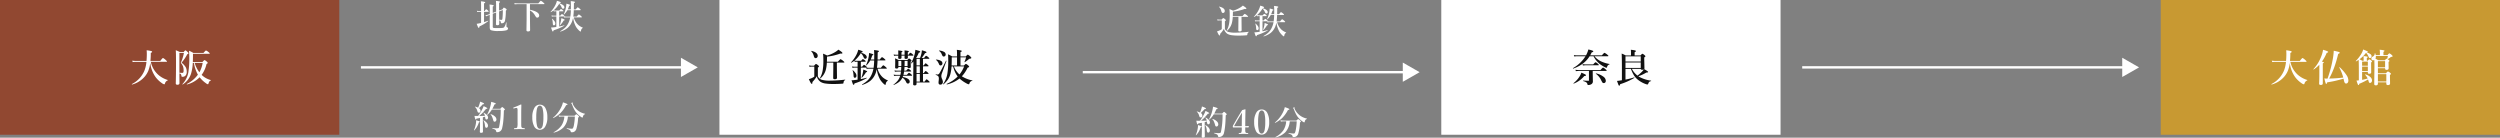 <svg xmlns="http://www.w3.org/2000/svg" width="1039" height="57.203" viewBox="0 0 1039 57.203">
  <rect x="0" y="0" width="1039" height="57.203" fill="#808080" stroke="none"/>
  <g id="グループ_7206" data-name="グループ 7206" transform="translate(-440 -2293)">
    <path id="パス_13524" data-name="パス 13524" d="M0,0H141V56H0Z" transform="translate(440 2293)" fill="#914831"/>
    <path id="パス_13525" data-name="パス 13525" d="M-8.558-7.891a12.973,12.973,0,0,1-.828,3.352A9.536,9.536,0,0,1-10.816-2.2a10.552,10.552,0,0,1-5.266,3.328q-.039.008-.086-.043a.155.155,0,0,1-.047-.105.053.053,0,0,1,.023-.047A11.041,11.041,0,0,0-11.042-4.5a13.137,13.137,0,0,0,.9-3.8H-14.4a13.756,13.756,0,0,0-1.453.094l-.18-.586a12.131,12.131,0,0,0,1.664.125h4.258q.125-1.414.125-2.961,0-.617-.062-1.484a15.106,15.106,0,0,1,1.914.328q.352.109.352.328T-8.339-12A32.407,32.407,0,0,1-8.48-8.672H-4.4q.945-1.234,1.148-1.234A4.651,4.651,0,0,1-2.1-9.039q.492.43.492.57,0,.164-.2.164H-8.323A10.082,10.082,0,0,0-5.339-3.023,10.537,10.537,0,0,0-1.323-.766a.078.078,0,0,1,.055.086.108.108,0,0,1-.07.117A1.855,1.855,0,0,0-2.456.719q-.094.32-.242.32A2.143,2.143,0,0,1-3.691.563,11.275,11.275,0,0,1-6.284-1.891,12.55,12.55,0,0,1-8.558-7.891ZM3.558-3.531v1.273L3.589.563q0,.656-.883.656-.656,0-.656-.578.1-3.328.1-8.867,0-3.7-.094-4.906.687.273,1.664.734H5.347q.563-.672.742-.672.164,0,.875.672.367.344.367.508,0,.266-.492.422A17.845,17.845,0,0,1,4.456-7.953a6.87,6.87,0,0,1,1.758,1.93A4.014,4.014,0,0,1,6.6-4.172a2.186,2.186,0,0,1-.562,1.648,1.7,1.7,0,0,1-1.258.445q-.219,0-.281-.086A.892.892,0,0,1,4.4-2.492,1.5,1.5,0,0,0,4.159-3.2,1.224,1.224,0,0,0,3.558-3.531Zm0-.227q1.148.047,1.227.047A.457.457,0,0,0,5.12-3.82a1.56,1.56,0,0,0,.18-.93,4.713,4.713,0,0,0-.281-1.742,5.688,5.688,0,0,0-.883-1.4,17.036,17.036,0,0,0,1.3-4.141H3.558Zm8.414,1.867A11.382,11.382,0,0,1,6.745,1.1q-.117.023-.117-.156A.061.061,0,0,1,6.652.891a12.789,12.789,0,0,0,4.586-3.852A15.188,15.188,0,0,1,9.589-7.844H9.12a19.145,19.145,0,0,1-.656,4.258A8.129,8.129,0,0,1,7.042-.82a8.387,8.387,0,0,1-2.07,1.914.087.087,0,0,1-.039.008Q4.8,1.1,4.8.977A.069.069,0,0,1,4.808.945,9.449,9.449,0,0,0,7.269-3.891a36.444,36.444,0,0,0,.4-6.3q0-1.1-.109-2.734a13.209,13.209,0,0,1,1.8.93h4.2q.875-1.023,1.055-1.023a3.687,3.687,0,0,1,1.086.7q.461.367.461.531t-.234.156H9.2v.414q0,1.813-.062,3.008H13.12q.727-.828.9-.828a3.18,3.18,0,0,1,.945.672q.367.3.367.508,0,.188-.5.461A12.128,12.128,0,0,1,12.8-2.883,8.331,8.331,0,0,0,16.6-.734q.047.008.047.07a.128.128,0,0,1-.078.133A1.376,1.376,0,0,0,16-.117a4.328,4.328,0,0,0-.359.852q-.094.289-.242.289a2.235,2.235,0,0,1-.875-.484A11.606,11.606,0,0,1,11.972-1.891ZM9.909-7.844A11.731,11.731,0,0,0,11.87-3.953a11.84,11.84,0,0,0,1.352-3.891Z" transform="translate(511 2327)" fill="#fff"/>
    <path id="パス_13526" data-name="パス 13526" d="M0,0H141V56H0Z" transform="translate(739 2293)" fill="#fff"/>
    <path id="パス_13527" data-name="パス 13527" d="M-26.361-7.984a13.987,13.987,0,0,1-.453,3.078,7.2,7.2,0,0,1-2.2,3.469.053.053,0,0,1-.039.016q-.187,0-.187-.117a.032.032,0,0,1,.008-.023,9.893,9.893,0,0,0,1.164-3.375A22.265,22.265,0,0,0-27.814-8.8a24.385,24.385,0,0,0-.133-2.9q.828.32,1.727.766a12.981,12.981,0,0,0,3.711-1.68,7.077,7.077,0,0,0,.945-.75,14.987,14.987,0,0,1,1.375.969q.3.273.3.453,0,.227-.453.227a3.176,3.176,0,0,1-.414-.031,23.1,23.1,0,0,1-5.531,1.281v.336q-.023.953-.047,1.773h4.57q.906-1.055,1.1-1.055a4.269,4.269,0,0,1,1.1.734q.484.391.484.531,0,.156-.2.156h-2.914v2.094l.047,4.211q0,.609-.914.609-.664,0-.664-.484l.047-4.109v-2.32Zm7.578,7.266a1.1,1.1,0,0,0-.625.9,1.12,1.12,0,0,1-.109.477.41.41,0,0,1-.273.1A38.3,38.3,0,0,1-23.728.9,20.83,20.83,0,0,1-27.1.688,5.311,5.311,0,0,1-28.947.047,4.093,4.093,0,0,1-30.541-2.3,12.889,12.889,0,0,1-32.384.109a1.836,1.836,0,0,1,.023.266q0,.469-.289.469-.336,0-1.187-1.945a10.708,10.708,0,0,0,1.117-.406,6.843,6.843,0,0,0,1.141-.641V-6.32h-1.109a3.407,3.407,0,0,0-.875.125l-.18-.641a3.963,3.963,0,0,0,1.055.148h1.008q.648-.734.82-.734a2.667,2.667,0,0,1,.875.563q.367.32.367.477,0,.125-.477.492v3.68a2.941,2.941,0,0,0,1.453,1.32,11.838,11.838,0,0,0,3.742.4A55.532,55.532,0,0,0-18.8-.9q.062-.016.063.078A.1.1,0,0,1-18.783-.719ZM-30.158-10.8a.971.971,0,0,1-.266.719.82.82,0,0,1-.617.242.557.557,0,0,1-.469-.227,2.681,2.681,0,0,1-.312-.766A4.2,4.2,0,0,0-32.845-12.7a.084.084,0,0,1-.016-.047q0-.1.125-.1h.023Q-30.158-12.219-30.158-10.8ZM-8.144-9.25h1.461q.016-.547.016-1.742,0-1.1-.086-2.2a14,14,0,0,1,1.742.25q.281.086.281.266,0,.234-.5.414-.023,1.7-.047,3.008h.9q.75-.992.961-.992a3.647,3.647,0,0,1,.992.7q.414.344.414.492,0,.164-.211.164h-3.07A28.892,28.892,0,0,1-5.534-5.82H-3.9q.789-1.031,1.008-1.031.2,0,1.008.719.43.367.43.523t-.2.156H-5.277a7.479,7.479,0,0,0,2.109,3.57A7.5,7.5,0,0,0-1.042-.594a.076.076,0,0,1,.055.07.113.113,0,0,1-.055.094A1.677,1.677,0,0,0-1.87.836q-.047.43-.211.43-.281,0-1.062-.828A8.778,8.778,0,0,1-4.206-.906,12.5,12.5,0,0,1-5.628-5.242q-.2.844-.242.969A7.531,7.531,0,0,1-8.3-.4a9.844,9.844,0,0,1-3.328,1.68q-.133.031-.133-.133a.053.053,0,0,1,.023-.047A12.479,12.479,0,0,0-9.347-.648a7.788,7.788,0,0,0,1.32-1.8A10.019,10.019,0,0,0-7-5.453H-8.988a4.786,4.786,0,0,0-.836.094l-.156-.547h-2.258v4.773A23.1,23.1,0,0,0-9.863-1.7q.086-.016.086.109a.116.116,0,0,1-.031.086A25.037,25.037,0,0,1-14.878.672q-.094.563-.352.563-.18,0-.312-.3-.125-.281-.555-1.57.656-.016,1.75-.156.508-.062.766-.109v-5h-1.266a4.8,4.8,0,0,0-.859.1l-.18-.594a4.346,4.346,0,0,0,.992.125h1.313V-8.352h-.4a4.338,4.338,0,0,0-.789.094l-.141-.508a8.105,8.105,0,0,1-1.281.82.06.06,0,0,1-.023.008.1.1,0,0,1-.117-.117.045.045,0,0,1,.016-.031,13.137,13.137,0,0,0,2.336-3.359,9.346,9.346,0,0,0,.672-1.883q1.836.492,1.836.813,0,.273-.609.32l-.047.094q2.352.711,2.352,1.859a.694.694,0,0,1-.2.5.564.564,0,0,1-.414.172.545.545,0,0,1-.422-.18,2.154,2.154,0,0,1-.312-.555,4.218,4.218,0,0,0-1.117-1.6A12.417,12.417,0,0,1-14.847-8.82a3.688,3.688,0,0,0,.766.1h1.953q.547-.711.758-.711a2.555,2.555,0,0,1,.813.5q.336.289.336.414,0,.164-.211.164h-1.8v2.078h.547q.594-.766.8-.766a2.424,2.424,0,0,1,.8.539q.336.289.336.438a.126.126,0,0,1-.094.141,4.077,4.077,0,0,0,.836.1h2.078A23.957,23.957,0,0,0-6.7-8.883H-8.316A8.9,8.9,0,0,1-9.9-6.852a.1.1,0,0,1-.055.016q-.125,0-.125-.078V-6.93A12.252,12.252,0,0,0-9.019-10.2a11.629,11.629,0,0,0,.2-1.773,12.161,12.161,0,0,1,1.508.445q.273.125.273.273,0,.164-.484.3A10.75,10.75,0,0,1-8.144-9.25Zm-5.914,6.742a.888.888,0,0,1-.211.617.57.57,0,0,1-.453.211q-.484,0-.531-.734a12.3,12.3,0,0,0-.141-1.414,5.506,5.506,0,0,0-.273-.875.06.06,0,0,1-.008-.023q0-.086.1-.086a.084.084,0,0,1,.047.016,6.041,6.041,0,0,1,1.18,1.3A1.914,1.914,0,0,1-14.058-2.508Zm4.445-1.75q0,.227-.484.289a10.74,10.74,0,0,1-1.687,2.234.1.1,0,0,1-.07.023q-.109,0-.109-.086a.06.06,0,0,1,.008-.023A13.981,13.981,0,0,0-11.394-3.8q.133-.727.18-1.281Q-9.613-4.523-9.613-4.258ZM10.714-9.922h1.68a14.92,14.92,0,0,0,.547-1.8,11.284,11.284,0,0,0,.2-1.383,16.067,16.067,0,0,1,1.625.531q.273.141.273.32a.231.231,0,0,1-.141.219,2.176,2.176,0,0,1-.469.133,12.651,12.651,0,0,1-1.391,1.984h1.008q.664-.9.852-.9a2.946,2.946,0,0,1,.945.625q.383.32.383.484t-.242.156H13.6v2.742h.352q.523-.867.75-.867.164,0,.852.609.352.328.352.461,0,.164-.211.164H13.6v2.813h.352q.547-.844.766-.844.164,0,.836.586.352.328.352.469,0,.156-.211.156H13.6V-.094h.7q.594-.93.813-.93.164,0,.883.656.367.344.367.477,0,.164-.2.164h-5.25V.883q0,.609-.781.609-.625,0-.625-.477l.078-6.852V-8.453q-.461.484-.82.8a.064.064,0,0,1-.047.016q-.125,0-.125-.094A.069.069,0,0,1,8.6-7.758a12.689,12.689,0,0,0,1.383-3.2,10.612,10.612,0,0,0,.438-2.336,13.022,13.022,0,0,1,1.656.484q.367.164.367.344a.247.247,0,0,1-.141.227,1.794,1.794,0,0,1-.445.125A10.192,10.192,0,0,1,10.714-9.922Zm.2,3.109h1.375V-9.555H10.909Zm0,.367v2.813h1.375V-6.445Zm0,3.18V-.094h1.375V-3.266Zm-5-2.945a15.9,15.9,0,0,1-.125,1.586h.828q.633-.781.836-.781a2.754,2.754,0,0,1,.867.539q.367.32.367.453,0,.156-.211.156H5.737A12.854,12.854,0,0,1,5.48-2.883H6.9q.7-.867.9-.867a2.931,2.931,0,0,1,.883.609q.367.32.367.461,0,.164-.211.164H5.37L5.175-2q2.9.578,2.9,1.9a.834.834,0,0,1-.227.617.67.67,0,0,1-.492.2.634.634,0,0,1-.492-.18,2.657,2.657,0,0,1-.375-.656,4.087,4.087,0,0,0-1.437-1.6A5.16,5.16,0,0,1,3.558.125,9.408,9.408,0,0,1,1.472,1.3a.069.069,0,0,1-.031.008q-.117,0-.117-.109a.053.053,0,0,1,.016-.039,9.069,9.069,0,0,0,1.875-1.8A5.929,5.929,0,0,0,4.12-2.516H2.683a8.289,8.289,0,0,0-1.1.094L1.4-3.008a6.228,6.228,0,0,0,1.187.125H4.214a11.421,11.421,0,0,0,.227-1.375H3.05a8.356,8.356,0,0,0-1.117.094l-.18-.586a6.228,6.228,0,0,0,1.187.125H4.472a13.43,13.43,0,0,0,.094-1.586H3.37v.164q0,.539-.812.539-.547,0-.547-.477l.047-1.891q0-1.047-.062-1.883.7.313,1.437.688h3.68q.516-.594.688-.594a1.791,1.791,0,0,1,.719.445q.289.242.289.406t-.336.383v.367L8.519-6.2q0,.531-.8.531-.547,0-.547-.445v-.1Zm.016-.367h1.25V-8.7H5.964Q5.964-7.281,5.925-6.578Zm-1.359,0q.023-.555.023-1.062T4.566-8.7H3.37v2.125Zm2.727-4.3.016.828q0,.531-.8.531-.594,0-.594-.445,0-.07.016-.344.008-.328.016-.57h-1.3q.016.414.016.828,0,.531-.8.531-.578,0-.578-.445,0-.07.016-.344.008-.344.016-.57H2.667a8.289,8.289,0,0,0-1.1.094l-.172-.586a6.194,6.194,0,0,0,1.18.125h.75v-.492q0-.836-.031-1.312a13.693,13.693,0,0,1,1.5.219q.258.07.258.227,0,.2-.4.352v1.008h1.3v-.477q0-.836-.031-1.328a12.408,12.408,0,0,1,1.516.211q.258.078.258.234,0,.2-.414.352v1.008H7.55q.6-.828.813-.828a2.586,2.586,0,0,1,.883.594q.367.289.367.445t-.2.156Zm21.881,4.1h1.438q.672-.672.836-.672a2.929,2.929,0,0,1,.945.656q.383.344.383.492,0,.242-.656.453A13.63,13.63,0,0,1,29.752-2.3a11.86,11.86,0,0,0,4.336,1.7.084.084,0,0,1,.063.094.079.079,0,0,1-.062.086,1.491,1.491,0,0,0-1.2,1.148q-.1.3-.273.3a2.849,2.849,0,0,1-.992-.4,13.743,13.743,0,0,1-2.594-1.773,3.166,3.166,0,0,0-.258-.227,13.22,13.22,0,0,1-5.219,2.469q-.047.008-.086-.062a.224.224,0,0,1-.039-.117.063.063,0,0,1,.031-.062A14.732,14.732,0,0,0,28.009-2.2a11.2,11.2,0,0,1-1.891-4.211h-.656a17.512,17.512,0,0,1-.477,3.188A7.615,7.615,0,0,1,23.83-.773a11.27,11.27,0,0,1-1.711,1.82.087.087,0,0,1-.039.008q-.133,0-.133-.109a.069.069,0,0,1,.008-.031,10.528,10.528,0,0,0,1.781-4.336,32.708,32.708,0,0,0,.352-5.492q0-1.43-.078-2.531a17.578,17.578,0,0,1,1.742.914h1.984v-1.391q0-.586-.078-1.359,2.078.2,2.078.492,0,.2-.562.438v1.82h2.18q.7-.766.859-.766a3.4,3.4,0,0,1,1.047.766q.43.414.43.563,0,.3-.641.367a.8.8,0,0,0-.414.188A11.381,11.381,0,0,1,30.986-8.18a.1.1,0,0,1-.055.016q-.109,0-.109-.086a.032.032,0,0,1,.008-.023,13.567,13.567,0,0,0,.68-1.891H29.173Zm-1.437,0v-3.383h-2.2V-9.6q0,1.711-.062,2.82Zm1.023,3.727A13.117,13.117,0,0,0,30.7-6.414H26.439A8.523,8.523,0,0,0,28.759-3.055ZM21.681-7.68a.889.889,0,0,1-.258.656.685.685,0,0,1-.508.227.641.641,0,0,1-.609-.414A7.165,7.165,0,0,0,19.7-8.4a5.045,5.045,0,0,0-.7-.711.05.05,0,0,1-.031-.047q0-.078.094-.078a4.221,4.221,0,0,1,2.031.563A1.157,1.157,0,0,1,21.681-7.68Zm1.344-3.68a.828.828,0,0,1-.258.633.764.764,0,0,1-.539.211.552.552,0,0,1-.453-.172,3.514,3.514,0,0,1-.383-.742,3.347,3.347,0,0,0-.469-.812,4.715,4.715,0,0,0-.664-.625.05.05,0,0,1-.031-.047q0-.078.094-.078a4.458,4.458,0,0,1,2.086.594A1.221,1.221,0,0,1,23.025-11.359Zm.32,2.7-1.93,5.25a3.323,3.323,0,0,0-.2,1.055,3.07,3.07,0,0,0,.3,1.156A3.315,3.315,0,0,1,21.861.016a1.2,1.2,0,0,1-.328.875.945.945,0,0,1-.7.281q-.781,0-.781-.836a7.107,7.107,0,0,1,.063-.8,6.714,6.714,0,0,0,.063-.781,1.694,1.694,0,0,0-.25-1.094,2.61,2.61,0,0,0-1-.523q-.047-.023-.047-.109,0-.148.078-.133a5.75,5.75,0,0,0,.656.078.84.84,0,0,0,.7-.367q.461-.6,2.828-5.352a.061.061,0,0,1,.055-.023q.141,0,.141.094Z" transform="translate(810 2327)" fill="#111"/>
    <path id="パス_13528" data-name="パス 13528" d="M0,0H141V56H0Z" transform="translate(1039 2293)" fill="#fff"/>
    <path id="パス_13529" data-name="パス 13529" d="M-7.339-10.625A8.01,8.01,0,0,0-4.6-8.484a13.765,13.765,0,0,0,3.477,1.07.078.078,0,0,1,.055.086q0,.094-.07.109a1.359,1.359,0,0,0-.945.977,1.3,1.3,0,0,1-.117.332.178.178,0,0,1-.156.066,2.91,2.91,0,0,1-.781-.3,14.985,14.985,0,0,1-1.75-1.07A9.882,9.882,0,0,1-7.73-10.625H-9.363a11.242,11.242,0,0,1-3.008,3.2A15.437,15.437,0,0,1-16.159-5.5a.032.032,0,0,1-.023.008q-.109,0-.109-.148a.053.053,0,0,1,.023-.047,14.454,14.454,0,0,0,5.2-4.937h-3.359a11.652,11.652,0,0,0-1.312.094l-.172-.586a8.946,8.946,0,0,0,1.438.125h3.617a10.38,10.38,0,0,0,.977-2.445q2.055.453,2.055.75t-.664.445q-.227.516-.641,1.25h4.867q.891-1.055,1.086-1.055a4.327,4.327,0,0,1,1.133.734q.492.391.492.531,0,.156-.2.156Zm-.727,6.109v.9L-8-.211a1.279,1.279,0,0,1-.672,1.219,2.2,2.2,0,0,1-1.234.32.347.347,0,0,1-.3-.133,1.677,1.677,0,0,1-.141-.461Q-10.488.125-12-.3q-.063-.016-.062-.117T-12-.531q1.4.1,2.156.1.211,0,.211-.227V-4.516h-4.047a12.888,12.888,0,0,0-1.391.094l-.18-.586a10.555,10.555,0,0,0,1.555.125h8.859q.875-1.039,1.078-1.039A3.646,3.646,0,0,1-2.722-5.2q.445.383.445.531t-.211.156Zm2.523-2.508q0,.156-.2.156h-5.211a9.514,9.514,0,0,0-1.187.094l-.172-.586a6.987,6.987,0,0,0,1.258.125H-7.87q.8-.9.984-.9a3.068,3.068,0,0,1,.945.625Q-5.542-7.18-5.542-7.023ZM-2.628-.43A.982.982,0,0,1-2.894.3a.786.786,0,0,1-.578.234.671.671,0,0,1-.57-.258A9.811,9.811,0,0,1-4.7-.961,7.256,7.256,0,0,0-6.745-3.344a.084.084,0,0,1-.023-.062q0-.125.1-.1A8,8,0,0,1-3.573-2.094,2.207,2.207,0,0,1-2.628-.43Zm-8.227-2.3q0,.266-.742.352A10.612,10.612,0,0,1-15.9.727a.069.069,0,0,1-.031.008q-.148,0-.148-.133A.045.045,0,0,1-16.066.57a10.626,10.626,0,0,0,2.719-3.1A5.527,5.527,0,0,0-12.784-3.8a15.2,15.2,0,0,1,1.609.727Q-10.855-2.891-10.855-2.734ZM10.9-2.32a6.159,6.159,0,0,0,.563.352A13.763,13.763,0,0,0,16.152-.492q.062.008.063.1t-.062.109a1.459,1.459,0,0,0-.766.352,1.724,1.724,0,0,0-.352.672q-.125.367-.367.367A2.766,2.766,0,0,1,13.847.9,11.177,11.177,0,0,1,11.339-.4,7.719,7.719,0,0,1,9.183-2.508,13.737,13.737,0,0,1,7.808-5.391H5.55V-.93a28.931,28.931,0,0,0,3.586-.906h.016q.1,0,.1.156a.061.061,0,0,1-.023.055A27.5,27.5,0,0,1,3.331.992q-.07.609-.383.609-.164,0-.3-.3-.117-.266-.617-1.672.547-.047,1.18-.141.148-.031.453-.07.266-.039.4-.062V-5.883q0-3.516-.094-5.859a13.892,13.892,0,0,1,1.7.8H7.839v-1.391q0-.344-.062-.977,2.117.2,2.117.531,0,.219-.547.477v1.359h2.422q.641-.719.813-.719a2.6,2.6,0,0,1,.883.578q.367.32.367.477,0,.172-.484.461v.867l.086,3.7a.407.407,0,0,1-.117.313q1.633.9,1.633,1.172,0,.227-.5.227H14.23A15.737,15.737,0,0,1,10.9-2.32Zm-.367-.258a14.829,14.829,0,0,0,1.8-1.547,7.218,7.218,0,0,0,.852-1.023,1.421,1.421,0,0,1-.7.141q-.547,0-.594-.383H8.206A8.409,8.409,0,0,0,10.534-2.578Zm1.359-3.18V-8.047H5.55v2.289Zm0-2.656v-2.164H5.55v2.164Z" transform="translate(1110 2327)" fill="#111"/>
    <path id="パス_13530" data-name="パス 13530" d="M0,0H141V56H0Z" transform="translate(1338 2293)" fill="#c89932"/>
    <path id="パス_13531" data-name="パス 13531" d="M-17.358-7.891a12.973,12.973,0,0,1-.828,3.352A9.536,9.536,0,0,1-19.616-2.2a10.552,10.552,0,0,1-5.266,3.328q-.039.008-.086-.043a.155.155,0,0,1-.047-.105.053.053,0,0,1,.023-.047A11.041,11.041,0,0,0-19.842-4.5a13.137,13.137,0,0,0,.9-3.8H-23.2a13.756,13.756,0,0,0-1.453.094l-.18-.586a12.131,12.131,0,0,0,1.664.125h4.258q.125-1.414.125-2.961,0-.617-.062-1.484a15.105,15.105,0,0,1,1.914.328q.352.109.352.328t-.555.461a32.407,32.407,0,0,1-.141,3.328H-13.2q.945-1.234,1.148-1.234a4.651,4.651,0,0,1,1.156.867q.492.43.492.57,0,.164-.2.164h-6.516a10.082,10.082,0,0,0,2.984,5.281A10.537,10.537,0,0,0-10.123-.766a.078.078,0,0,1,.055.086.108.108,0,0,1-.07.117A1.855,1.855,0,0,0-11.256.719q-.094.32-.242.32a2.143,2.143,0,0,1-.992-.477,11.275,11.275,0,0,1-2.594-2.453A12.55,12.55,0,0,1-17.358-7.891ZM4.977-1.328A44.642,44.642,0,0,1-1.828.227,1.793,1.793,0,0,1-1.992.75a.22.22,0,0,1-.2.1q-.187,0-.312-.359-.109-.32-.516-1.9.617.063.992.063h.352a50.01,50.01,0,0,0,2.3-8.781,26.9,26.9,0,0,0,.289-2.789q1.727.375,2.133.523.336.125.336.313,0,.289-.633.477A48.784,48.784,0,0,1,.992-5.68,34.545,34.545,0,0,1-.992-1.359a55.791,55.791,0,0,0,5.852-.4A18.7,18.7,0,0,0,3.2-5.945a.023.023,0,0,1-.008-.016q0-.117.148-.117a.064.064,0,0,1,.047.016A19.257,19.257,0,0,1,6.242-2.734,4.211,4.211,0,0,1,6.984-.562a1.487,1.487,0,0,1-.3.977.814.814,0,0,1-.648.3A.64.64,0,0,1,5.461.383,3.352,3.352,0,0,1,5.117-.656ZM-5.086-7.1a12.955,12.955,0,0,1-2.3,1.953.053.053,0,0,1-.039.016q-.133,0-.133-.109a.069.069,0,0,1,.008-.031A16.263,16.263,0,0,0-4.32-10.484a12.805,12.805,0,0,0,.781-2.828q2.133.6,2.133.9,0,.25-.609.383A18.821,18.821,0,0,1-4.031-8.367a3.207,3.207,0,0,1,.68.156.2.2,0,0,1,.117.18q0,.18-.414.367v8.3q0,.672-.828.672-.7,0-.7-.578.094-1.75.094-4.242Zm23.428-4h1.742v-1.055a7.607,7.607,0,0,0-.094-1.172q2.016.172,2.016.445,0,.172-.445.438V-11.1h1.68q.6-.734.781-.734a3.026,3.026,0,0,1,.961.656q.4.359.4.508,0,.281-.531.3a1.02,1.02,0,0,0-.4.211q-.5.375-1.133.781.07.039.4.273.352.258.352.43,0,.133-.383.4v.43l.031,2.2q0,.688-.836.688a.657.657,0,0,1-.516-.164.751.751,0,0,1-.117-.477v-.062H19.256v2.109h3.328q.672-.75.844-.75a2.533,2.533,0,0,1,.883.539q.367.3.367.469,0,.117-.414.461v.563l.047,2.93q0,.7-.883.7a.694.694,0,0,1-.539-.164A.714.714,0,0,1,22.756.7V.227h-3.5V.758q0,.719-.852.719-.672,0-.672-.578l.086-7.375q0-1.3-.055-2.594a.944.944,0,0,1-.461.125.656.656,0,0,1-.75-.734.768.768,0,0,1,.516-.758,1.513,1.513,0,0,0,.891-1.422.079.079,0,0,1,.086-.062.091.091,0,0,1,.094.063A4.941,4.941,0,0,1,18.342-11.1Zm.047.367a2.078,2.078,0,0,1,.016.258,2.042,2.042,0,0,1-.172.859,9.374,9.374,0,0,1,1.133.656h2.773q.562-.625.727-.625a.54.54,0,0,1,.242.063q.148-.5.3-1.211Zm.867,7.547V-.141h3.5V-3.187Zm2.992-2.844V-8.594H19.256v2.563ZM12.694-.812A18.863,18.863,0,0,0,15-1.391a5.715,5.715,0,0,0-1.07-1.547.1.1,0,0,1-.016-.055.083.083,0,0,1,.094-.094h.016a4.841,4.841,0,0,1,2.117,1.125A1.884,1.884,0,0,1,16.8-.6a1.173,1.173,0,0,1-.258.8.727.727,0,0,1-.57.258A.453.453,0,0,1,15.608.3a1.594,1.594,0,0,1-.2-.477,6.792,6.792,0,0,0-.258-.8A23.582,23.582,0,0,1,11.506.82q-.063.539-.312.539-.156,0-.32-.391-.156-.359-.516-1.477.031,0,.977-.1V-4.844q0-2.367-.062-4.289a12.164,12.164,0,0,1-1.078.641h-.016q-.109,0-.109-.141a.053.053,0,0,1,.016-.039,15.892,15.892,0,0,0,2.18-2.8,7.8,7.8,0,0,0,.875-1.969q1.383.578,1.672.719.266.141.266.242,0,.219-.562.234a5.346,5.346,0,0,1,1.688.781,1.043,1.043,0,0,1,.414.828.8.8,0,0,1-.219.563.6.6,0,0,1-.437.2.428.428,0,0,1-.359-.141,4.727,4.727,0,0,1-.359-.711,4.334,4.334,0,0,0-.93-1.328,11.9,11.9,0,0,1-2.719,2.688q.461.2,1.164.594h.563v-.977a9.15,9.15,0,0,0-.062-.945q1.8.156,1.8.414,0,.156-.414.352v1.156H15q.531-.578.7-.578a2.1,2.1,0,0,1,.8.484q.32.25.32.414,0,.148-.383.414v.625l.031,3.453q0,.609-.781.609a.676.676,0,0,1-.5-.133.593.593,0,0,1-.109-.406v-.227H12.694Zm2.383-5.875V-8.4H12.694v1.711Zm-2.383.367v1.844h2.383V-6.32Z" transform="translate(1409 2327)" fill="#fff"/>
    <path id="パス_12685" data-name="パス 12685" d="M-3738,12067.5h-138v-1h138Z" transform="translate(5064.999 -9746)" fill="#fff"/>
    <path id="パス_13532" data-name="パス 13532" d="M4,0,8,7H0Z" transform="translate(1328.999 2317) rotate(90)" fill="#fff"/>
    <path id="パス_13533" data-name="パス 13533" d="M-21.282-5.811a20.388,20.388,0,0,0,1.641-2.646A8.629,8.629,0,0,0-19-9.9q1.565.718,1.565.937,0,.2-.458.2h-.082Q-19.135-7.4-19.532-7q-.383.383-1.312,1.189.793,0,2.393-.055a3.6,3.6,0,0,0-.608-1.189.061.061,0,0,1-.007-.027q0-.075.1-.075a.076.076,0,0,1,.034.007q1.764.957,1.764,1.982a.954.954,0,0,1-.2.629.558.558,0,0,1-.431.2.431.431,0,0,1-.41-.205,2.129,2.129,0,0,1-.178-.827L-18.4-5.53q-.308.109-.923.28v1.935L-19.279.67q0,.533-.738.533-.561,0-.561-.431Q-20.5-.506-20.5-2.27v-2.7Q-21-4.86-21.979-4.7q-.137.39-.308.39-.137,0-.253-.342t-.267-1.183q.362.027.745.027Zm5.715-2.659A8.526,8.526,0,0,1-17.419-6.3a.074.074,0,0,1-.041.014q-.123,0-.123-.089a.052.052,0,0,1,.007-.021A13.384,13.384,0,0,0-16.2-9.871a9.772,9.772,0,0,0,.335-1.8q1.914.492,1.914.745t-.554.335a14.135,14.135,0,0,1-.868,1.8h3.315q.615-.725.772-.725t.793.588q.335.294.335.444,0,.109-.431.417-.082,2.755-.239,4.307a21.867,21.867,0,0,1-.485,3.015,2.143,2.143,0,0,1-.9,1.36,2.062,2.062,0,0,1-1.176.321.407.407,0,0,1-.294-.075.8.8,0,0,1-.109-.314,1.027,1.027,0,0,0-.458-.684,4.818,4.818,0,0,0-1.107-.424Q-15.4-.574-15.4-.677t.055-.109q1.224.109,1.62.109a2.349,2.349,0,0,0,.9-.109.523.523,0,0,0,.232-.342A32.954,32.954,0,0,0-11.91-8.47Zm-5.722-.772a14.18,14.18,0,0,0,.615-1.661,6.6,6.6,0,0,0,.205-.854q1.661.588,1.661.868,0,.232-.554.232a18.23,18.23,0,0,1-1.593,1.613,1.271,1.271,0,0,1,.663,1.06.891.891,0,0,1-.205.622.589.589,0,0,1-.451.191.533.533,0,0,1-.451-.164,2.829,2.829,0,0,1-.273-.718,3.37,3.37,0,0,0-.923-1.511.046.046,0,0,1-.021-.041q0-.1.1-.082A8.19,8.19,0,0,1-21.288-9.242Zm7.608,4.9a.991.991,0,0,1-.239.677.68.68,0,0,1-.526.246q-.438,0-.561-.615a9.868,9.868,0,0,0-.52-1.5,3.246,3.246,0,0,0-.6-.889.084.084,0,0,1-.014-.048.073.073,0,0,1,.082-.082h.014a3.98,3.98,0,0,1,1.764.991A1.749,1.749,0,0,1-13.68-4.341Zm-3.514,2.563a1,1,0,0,1-.212.663.6.6,0,0,1-.472.219.422.422,0,0,1-.41-.26,2.907,2.907,0,0,1-.191-.889A4.309,4.309,0,0,0-19.1-3.937a.039.039,0,0,1-.014-.027q0-.068.082-.068a.074.074,0,0,1,.041.014Q-17.194-2.905-17.194-1.777Zm-3.391-1.613q0,.185-.4.267A7.9,7.9,0,0,1-22.9.185.056.056,0,0,1-22.943.2a.079.079,0,0,1-.089-.089.052.052,0,0,1,.007-.021,11.142,11.142,0,0,0,.786-2.639,6.617,6.617,0,0,0,.116-1.244q0-.1.007-.226,1.073.314,1.333.431Q-20.584-3.5-20.584-3.391Zm18.107.342v.615q0,.8.014.95a1.488,1.488,0,0,0,.109.451.527.527,0,0,0,.4.287,5.418,5.418,0,0,0,.615.075q.1,0,.1.178t-.109.185Q-2.5-.362-3.168-.362q-.711,0-1.894.055-.123,0-.123-.185,0-.164.123-.178a5.464,5.464,0,0,0,.643-.089A.449.449,0,0,0-4.1-.978,3.721,3.721,0,0,0-3.92-2.406v-.629H-6.135l-1.326.014q-.185,0-.185-.362a1.186,1.186,0,0,1,.157-.574q2.181-3.828,3.746-6.289l1.251-.335q.109,0,.109.164-.007.376-.034,1.825-.014,1.032-.034,1.75l-.027,3.274q.595,0,1.408-.068.089,0,.089.062v.034l-.13.424a.118.118,0,0,1-.123.1Q-1.637-3.049-2.477-3.049ZM-3.92-3.555l.027-3.035q.021-1.524.082-2.6Q-5.724-6.159-7.01-3.78a.327.327,0,0,0-.048.144q0,.082.171.082Zm8.284-6.959A2.612,2.612,0,0,1,6.757-8.921,7.823,7.823,0,0,1,7.474-5.3,7.212,7.212,0,0,1,6.538-1.3,2.5,2.5,0,0,1,4.364-.055a2.607,2.607,0,0,1-2.42-1.552,7.758,7.758,0,0,1-.711-3.616,7.38,7.38,0,0,1,.93-4.054A2.524,2.524,0,0,1,4.364-10.514Zm0,.431q-.9,0-1.237,1.483a16.2,16.2,0,0,0-.253,3.336A13.642,13.642,0,0,0,3.216-1.62Q3.571-.485,4.364-.485q.875,0,1.217-1.47a16.023,16.023,0,0,0,.253-3.309A14.1,14.1,0,0,0,5.5-8.935Q5.15-10.083,4.364-10.083ZM16.011-5.571a7.367,7.367,0,0,1-1.846,4.553,8.439,8.439,0,0,1-3.979,2.126q-.1.021-.1-.123a.053.053,0,0,1,.021-.048,8.935,8.935,0,0,0,3.329-2.905,8.194,8.194,0,0,0,1.114-3.6H13.5a6.885,6.885,0,0,0-1.176.109l-.157-.561a6.786,6.786,0,0,0,1.292.13h5.3q.629-.615.766-.615.157,0,.8.561.335.314.335.444t-.4.41a18.141,18.141,0,0,1-.731,4.71,2.174,2.174,0,0,1-.643.957,1.843,1.843,0,0,1-1.2.39A.663.663,0,0,1,17.3.9.6.6,0,0,1,17.16.574a.979.979,0,0,0-.472-.608A5.269,5.269,0,0,0,15.56-.485q-.041-.007-.041-.1,0-.157.068-.144a15.618,15.618,0,0,0,2.078.232.523.523,0,0,0,.472-.267,3.685,3.685,0,0,0,.314-.9,23.348,23.348,0,0,0,.458-3.917ZM23.127-6.72q.041.007.041.089,0,.109-.062.123a.884.884,0,0,0-.54.314,1.946,1.946,0,0,0-.287.663q-.089.4-.232.4a1.556,1.556,0,0,1-.615-.308A9.7,9.7,0,0,1,19.921-6.72,7.932,7.932,0,0,1,18.67-8.456a19.811,19.811,0,0,1-.991-2.256.71.71,0,0,0-.185-.253.177.177,0,0,1-.109-.15q0-.089.226-.178a.873.873,0,0,1,.321-.075q.137,0,.137.109L18-11.006a.8.8,0,0,0,.082.308,7.3,7.3,0,0,0,2.058,2.6A7.4,7.4,0,0,0,23.127-6.72Zm-7.267-3.89q0,.267-.574.308a13.306,13.306,0,0,1-2.413,3.356,12.228,12.228,0,0,1-2.905,2.01.028.028,0,0,1-.021.007q-.109,0-.109-.123a.046.046,0,0,1,.014-.034,12.94,12.94,0,0,0,3.391-4.348,9.159,9.159,0,0,0,.725-2.044Q15.861-10.855,15.861-10.609Z" transform="translate(960 2349)" fill="#fff"/>
    <path id="パス_12685-2" data-name="パス 12685" d="M-3738,12067.5h-138v-1h138Z" transform="translate(4765.999 -9744)" fill="#fff"/>
    <path id="パス_13534" data-name="パス 13534" d="M4,0,8,7H0Z" transform="translate(1029.999 2319) rotate(90)" fill="#fff"/>
    <path id="パス_13535" data-name="パス 13535" d="M-7.666-6.986a12.239,12.239,0,0,1-.4,2.693A6.3,6.3,0,0,1-9.99-1.258a.046.046,0,0,1-.034.014q-.164,0-.164-.1a.028.028,0,0,1,.007-.021A8.656,8.656,0,0,0-9.163-4.32,19.482,19.482,0,0,0-8.937-7.7a21.337,21.337,0,0,0-.116-2.536q.725.28,1.511.67A11.358,11.358,0,0,0-4.3-11.033a6.192,6.192,0,0,0,.827-.656,13.113,13.113,0,0,1,1.2.848q.267.239.267.4,0,.2-.4.2a2.779,2.779,0,0,1-.362-.027A20.214,20.214,0,0,1-7.6-9.153v.294q-.021.834-.041,1.552h4q.793-.923.964-.923a3.736,3.736,0,0,1,.964.643q.424.342.424.465t-.178.137h-2.55v1.832l.041,3.685q0,.533-.8.533-.581,0-.581-.424l.041-3.6v-2.03ZM-1.035-.629a.964.964,0,0,0-.547.786.98.98,0,0,1-.1.417.358.358,0,0,1-.239.089A33.515,33.515,0,0,1-5.362.786,18.226,18.226,0,0,1-8.308.6,4.647,4.647,0,0,1-9.929.041a3.581,3.581,0,0,1-1.395-2.058A11.278,11.278,0,0,1-12.936.1a1.607,1.607,0,0,1,.021.232q0,.41-.253.41-.294,0-1.039-1.7a9.369,9.369,0,0,0,.978-.355,5.988,5.988,0,0,0,1-.561V-5.53H-13.2a2.981,2.981,0,0,0-.766.109l-.157-.561a3.467,3.467,0,0,0,.923.13h.882q.567-.643.718-.643A2.333,2.333,0,0,1-10.838-6q.321.28.321.417,0,.109-.417.431v3.22A2.573,2.573,0,0,0-9.662-.779a10.358,10.358,0,0,0,3.274.349A48.59,48.59,0,0,0-1.049-.786q.055-.014.055.068A.09.09,0,0,1-1.035-.629Zm-9.953-8.825a.85.85,0,0,1-.232.629.717.717,0,0,1-.54.212.487.487,0,0,1-.41-.2,2.346,2.346,0,0,1-.273-.67,3.674,3.674,0,0,0-.9-1.634.074.074,0,0,1-.014-.041q0-.089.109-.089h.021Q-10.988-10.691-10.988-9.454ZM8.274-8.094H9.553q.014-.479.014-1.524,0-.964-.075-1.921a12.248,12.248,0,0,1,1.524.219q.246.075.246.232,0,.205-.437.362-.021,1.483-.041,2.632h.786q.656-.868.841-.868a3.191,3.191,0,0,1,.868.615q.362.3.362.431t-.185.144H10.769a25.28,25.28,0,0,1-.212,2.68h1.429q.69-.9.882-.9.171,0,.882.629.376.321.376.458t-.178.137H10.783a6.544,6.544,0,0,0,1.846,3.124A6.56,6.56,0,0,0,14.488-.52a.066.066,0,0,1,.048.062.1.1,0,0,1-.048.082A1.467,1.467,0,0,0,13.763.731q-.041.376-.185.376-.246,0-.93-.725a7.681,7.681,0,0,1-.93-1.176,10.938,10.938,0,0,1-1.244-3.794q-.178.738-.212.848A6.589,6.589,0,0,1,8.137-.349a8.613,8.613,0,0,1-2.912,1.47Q5.109,1.148,5.109,1A.046.046,0,0,1,5.13.964,10.919,10.919,0,0,0,7.221-.567,6.814,6.814,0,0,0,8.377-2.14a8.767,8.767,0,0,0,.9-2.632H7.536a4.187,4.187,0,0,0-.731.082l-.137-.479H4.692V-.991A20.208,20.208,0,0,0,6.77-1.483q.075-.014.075.1a.1.1,0,0,1-.027.075A21.907,21.907,0,0,1,2.382.588q-.082.492-.308.492-.157,0-.273-.267Q1.691.567,1.315-.561,1.889-.574,2.846-.7q.444-.055.67-.1V-5.168H2.409a4.2,4.2,0,0,0-.752.089L1.5-5.6a3.8,3.8,0,0,0,.868.109H3.516V-7.308H3.168a3.8,3.8,0,0,0-.69.082L2.354-7.67a7.092,7.092,0,0,1-1.121.718.052.052,0,0,1-.021.007.091.091,0,0,1-.1-.1.039.039,0,0,1,.014-.027,11.5,11.5,0,0,0,2.044-2.939,8.178,8.178,0,0,0,.588-1.647q1.606.431,1.606.711,0,.239-.533.28l-.041.082q2.058.622,2.058,1.627a.607.607,0,0,1-.171.438.494.494,0,0,1-.362.15.477.477,0,0,1-.369-.157,1.884,1.884,0,0,1-.273-.485,3.691,3.691,0,0,0-.978-1.4,10.865,10.865,0,0,1-2.283,2.7,3.227,3.227,0,0,0,.67.089H4.788q.479-.622.663-.622a2.236,2.236,0,0,1,.711.438q.294.253.294.362,0,.144-.185.144H4.692v1.818h.479q.52-.67.7-.67a2.121,2.121,0,0,1,.7.472q.294.253.294.383a.11.11,0,0,1-.082.123,3.568,3.568,0,0,0,.731.089H9.327a20.963,20.963,0,0,0,.212-2.68H8.124A7.79,7.79,0,0,1,6.736-6a.084.084,0,0,1-.048.014q-.109,0-.109-.068v-.014a10.72,10.72,0,0,0,.93-2.857,10.175,10.175,0,0,0,.178-1.552,10.641,10.641,0,0,1,1.319.39q.239.109.239.239t-.424.267A9.406,9.406,0,0,1,8.274-8.094ZM3.1-2.194a.777.777,0,0,1-.185.54.5.5,0,0,1-.4.185q-.424,0-.465-.643A10.759,10.759,0,0,0,1.93-3.35a4.818,4.818,0,0,0-.239-.766.052.052,0,0,1-.007-.021q0-.075.089-.075a.074.074,0,0,1,.041.014A5.286,5.286,0,0,1,2.846-3.062,1.675,1.675,0,0,1,3.1-2.194Zm3.89-1.531q0,.2-.424.253A9.4,9.4,0,0,1,5.089-1.518a.084.084,0,0,1-.062.021q-.1,0-.1-.075a.052.052,0,0,1,.007-.021A12.234,12.234,0,0,0,5.43-3.329q.116-.636.157-1.121Q6.989-3.958,6.989-3.726Z" transform="translate(960 2307)" fill="#fff"/>
    <path id="パス_13536" data-name="パス 13536" d="M-21.282-5.811a20.388,20.388,0,0,0,1.641-2.646A8.629,8.629,0,0,0-19-9.9q1.565.718,1.565.937,0,.2-.458.2h-.082Q-19.135-7.4-19.532-7q-.383.383-1.312,1.189.793,0,2.393-.055a3.6,3.6,0,0,0-.608-1.189.061.061,0,0,1-.007-.027q0-.075.1-.075a.076.076,0,0,1,.034.007q1.764.957,1.764,1.982a.954.954,0,0,1-.2.629.558.558,0,0,1-.431.2.431.431,0,0,1-.41-.205,2.129,2.129,0,0,1-.178-.827L-18.4-5.53q-.308.109-.923.28v1.935L-19.279.67q0,.533-.738.533-.561,0-.561-.431Q-20.5-.506-20.5-2.27v-2.7Q-21-4.86-21.979-4.7q-.137.39-.308.39-.137,0-.253-.342t-.267-1.183q.362.027.745.027Zm5.715-2.659A8.526,8.526,0,0,1-17.419-6.3a.074.074,0,0,1-.041.014q-.123,0-.123-.089a.052.052,0,0,1,.007-.021A13.384,13.384,0,0,0-16.2-9.871a9.772,9.772,0,0,0,.335-1.8q1.914.492,1.914.745t-.554.335a14.135,14.135,0,0,1-.868,1.8h3.315q.615-.725.772-.725t.793.588q.335.294.335.444,0,.109-.431.417-.082,2.755-.239,4.307a21.867,21.867,0,0,1-.485,3.015,2.143,2.143,0,0,1-.9,1.36,2.062,2.062,0,0,1-1.176.321.407.407,0,0,1-.294-.075.8.8,0,0,1-.109-.314,1.027,1.027,0,0,0-.458-.684,4.818,4.818,0,0,0-1.107-.424Q-15.4-.574-15.4-.677t.055-.109q1.224.109,1.62.109a2.349,2.349,0,0,0,.9-.109.523.523,0,0,0,.232-.342A32.954,32.954,0,0,0-11.91-8.47Zm-5.722-.772a14.18,14.18,0,0,0,.615-1.661,6.6,6.6,0,0,0,.205-.854q1.661.588,1.661.868,0,.232-.554.232a18.23,18.23,0,0,1-1.593,1.613,1.271,1.271,0,0,1,.663,1.06.891.891,0,0,1-.205.622.589.589,0,0,1-.451.191.533.533,0,0,1-.451-.164,2.829,2.829,0,0,1-.273-.718,3.37,3.37,0,0,0-.923-1.511.046.046,0,0,1-.021-.041q0-.1.1-.082A8.19,8.19,0,0,1-21.288-9.242Zm7.608,4.9a.991.991,0,0,1-.239.677.68.68,0,0,1-.526.246q-.438,0-.561-.615a9.868,9.868,0,0,0-.52-1.5,3.246,3.246,0,0,0-.6-.889.084.084,0,0,1-.014-.048.073.073,0,0,1,.082-.082h.014a3.98,3.98,0,0,1,1.764.991A1.749,1.749,0,0,1-13.68-4.341Zm-3.514,2.563a1,1,0,0,1-.212.663.6.6,0,0,1-.472.219.422.422,0,0,1-.41-.26,2.907,2.907,0,0,1-.191-.889A4.309,4.309,0,0,0-19.1-3.937a.039.039,0,0,1-.014-.027q0-.068.082-.068a.074.074,0,0,1,.041.014Q-17.194-2.905-17.194-1.777Zm-3.391-1.613q0,.185-.4.267A7.9,7.9,0,0,1-22.9.185.056.056,0,0,1-22.943.2a.079.079,0,0,1-.089-.089.052.052,0,0,1,.007-.021,11.142,11.142,0,0,0,.786-2.639,6.617,6.617,0,0,0,.116-1.244q0-.1.007-.226,1.073.314,1.333.431Q-20.584-3.5-20.584-3.391Zm17.041-7.191q.226,0,.226.164-.007.376-.034,1.641-.021.841-.021,1.456v4.382q0,1.094.027,1.388a1.356,1.356,0,0,0,.13.472.6.6,0,0,0,.465.28q.137.027.725.089Q-1.9-.7-1.9-.506t-.123.2Q-3-.349-4.1-.349q-1.135,0-2.126.041-.144,0-.144-.2t.144-.205a5.9,5.9,0,0,0,.8-.1.51.51,0,0,0,.383-.273A6.434,6.434,0,0,0-4.9-2.939V-7.95a2.306,2.306,0,0,0-.144-1.073q-.075-.13-.328-.13a1.838,1.838,0,0,0-.492.082l-.547.15a.481.481,0,0,1-.1.021q-.1,0-.144-.171a.657.657,0,0,1-.021-.123q0-.082.15-.13Q-5.116-9.837-3.544-10.582Zm7.908.068A2.612,2.612,0,0,1,6.757-8.921,7.823,7.823,0,0,1,7.474-5.3,7.212,7.212,0,0,1,6.538-1.3,2.5,2.5,0,0,1,4.364-.055a2.607,2.607,0,0,1-2.42-1.552,7.758,7.758,0,0,1-.711-3.616,7.38,7.38,0,0,1,.93-4.054A2.524,2.524,0,0,1,4.364-10.514Zm0,.431q-.9,0-1.237,1.483a16.2,16.2,0,0,0-.253,3.336A13.642,13.642,0,0,0,3.216-1.62Q3.571-.485,4.364-.485q.875,0,1.217-1.47a16.023,16.023,0,0,0,.253-3.309A14.1,14.1,0,0,0,5.5-8.935Q5.15-10.083,4.364-10.083ZM16.011-5.571a7.367,7.367,0,0,1-1.846,4.553,8.439,8.439,0,0,1-3.979,2.126q-.1.021-.1-.123a.053.053,0,0,1,.021-.048,8.935,8.935,0,0,0,3.329-2.905,8.194,8.194,0,0,0,1.114-3.6H13.5a6.885,6.885,0,0,0-1.176.109l-.157-.561a6.786,6.786,0,0,0,1.292.13h5.3q.629-.615.766-.615.157,0,.8.561.335.314.335.444t-.4.41a18.141,18.141,0,0,1-.731,4.71,2.174,2.174,0,0,1-.643.957,1.843,1.843,0,0,1-1.2.39A.663.663,0,0,1,17.3.9.6.6,0,0,1,17.16.574a.979.979,0,0,0-.472-.608A5.269,5.269,0,0,0,15.56-.485q-.041-.007-.041-.1,0-.157.068-.144a15.618,15.618,0,0,0,2.078.232.523.523,0,0,0,.472-.267,3.685,3.685,0,0,0,.314-.9,23.348,23.348,0,0,0,.458-3.917ZM23.127-6.72q.041.007.041.089,0,.109-.062.123a.884.884,0,0,0-.54.314,1.946,1.946,0,0,0-.287.663q-.089.4-.232.4a1.556,1.556,0,0,1-.615-.308A9.7,9.7,0,0,1,19.921-6.72,7.932,7.932,0,0,1,18.67-8.456a19.811,19.811,0,0,1-.991-2.256.71.71,0,0,0-.185-.253.177.177,0,0,1-.109-.15q0-.089.226-.178a.873.873,0,0,1,.321-.075q.137,0,.137.109L18-11.006a.8.8,0,0,0,.082.308,7.3,7.3,0,0,0,2.058,2.6A7.4,7.4,0,0,0,23.127-6.72Zm-7.267-3.89q0,.267-.574.308a13.306,13.306,0,0,1-2.413,3.356,12.228,12.228,0,0,1-2.905,2.01.028.028,0,0,1-.021.007q-.109,0-.109-.123a.046.046,0,0,1,.014-.034,12.94,12.94,0,0,0,3.391-4.348,9.159,9.159,0,0,0,.725-2.044Q15.861-10.855,15.861-10.609Z" transform="translate(660 2347)" fill="#fff"/>
    <path id="パス_12685-3" data-name="パス 12685" d="M-3738,12067.5h-138v-1h138Z" transform="translate(4465.999 -9746)" fill="#fff"/>
    <path id="パス_13537" data-name="パス 13537" d="M4,0,8,7H0Z" transform="translate(730 2317) rotate(90)" fill="#fff"/>
    <path id="パス_13538" data-name="パス 13538" d="M-13.814-7.157V-9.406q0-1.374-.082-2.229a12.469,12.469,0,0,1,1.477.232q.239.075.239.232t-.4.349V-7.6l1.429-.52q.41-.725.561-.725a2.868,2.868,0,0,1,.827.431q.321.226.321.41t-.335.458a20.32,20.32,0,0,1-.355,4.184,1.452,1.452,0,0,1-.574.854,1.613,1.613,0,0,1-.861.185q-.171,0-.219-.068a.482.482,0,0,1-.062-.253,1.243,1.243,0,0,0-.2-.574,1.436,1.436,0,0,0-.479-.335l.014,1.442q0,.6-.82.6-.547,0-.547-.479,0-.089.014-.752.048-1.982.055-4.061l-1.4.5V-.964a.62.62,0,0,0,.109.431.982.982,0,0,0,.567.171q.342.027,1.381.027A18.833,18.833,0,0,0-11.189-.4a1.307,1.307,0,0,0,.649-.212A4.24,4.24,0,0,0-9.7-2.646q.014-.041.082-.041.116,0,.116.068l-.014,1.456a.74.74,0,0,0,.055.355.587.587,0,0,0,.226.15.5.5,0,0,1,.376.472q0,.547-.711.786a11.427,11.427,0,0,1-3.11.28A9.434,9.434,0,0,1-15.94.561.894.894,0,0,1-16.4-.021a2.829,2.829,0,0,1-.068-.7q0-3.739.014-5.113l-.684.253a5.337,5.337,0,0,0-.827.376l-.294-.431a7.054,7.054,0,0,0,.991-.253l.813-.294V-7.574a23.728,23.728,0,0,0-.1-2.55,10.085,10.085,0,0,1,1.429.219q.314.089.314.246,0,.2-.4.39v2.632Zm1.271,3.336a6.149,6.149,0,0,0,.971.068.3.3,0,0,0,.28-.144,1.881,1.881,0,0,0,.109-.458,28.485,28.485,0,0,0,.15-3.473l-1.538.561v.376Q-12.57-5.865-12.543-3.821ZM-18.832-7.1V-2.81q.82-.253,1.682-.581a.052.052,0,0,1,.021-.007q.075,0,.075.116a.062.062,0,0,1-.021.055,17.764,17.764,0,0,1-3.657,2.208q-.041.6-.308.6-.15,0-.342-.41-.157-.321-.513-1.285a9.673,9.673,0,0,0,1.2-.212q.1-.021.629-.15V-7.1H-21a3.361,3.361,0,0,0-.656.082l-.157-.52a2.8,2.8,0,0,0,.759.116h.991V-9.475q0-1.2-.068-1.989,1.8.171,1.8.465,0,.185-.506.417v3.165h.28q.431-.745.629-.745.144,0,.718.52.294.294.294.4,0,.144-.185.144ZM.253-10.274v2.311q3.828.841,3.828,2.393a.95.95,0,0,1-.239.67.685.685,0,0,1-.52.226.657.657,0,0,1-.506-.2,7.807,7.807,0,0,1-.588-.9A5.084,5.084,0,0,0,1.34-6.877,6.534,6.534,0,0,0,.253-7.67v3.418L.314.465q0,.6-.854.6-.663,0-.663-.492l.062-4.73v-6.118H-4.812a12.569,12.569,0,0,0-1.285.082l-.157-.513a10.7,10.7,0,0,0,1.47.109H3.739q.861-1.08,1.039-1.08a3.931,3.931,0,0,1,1.039.745q.465.39.465.52t-.191.137ZM15.974-8.094h1.278q.014-.479.014-1.524,0-.964-.075-1.921a12.248,12.248,0,0,1,1.524.219q.246.075.246.232,0,.205-.437.362-.021,1.483-.041,2.632h.786q.656-.868.841-.868a3.191,3.191,0,0,1,.868.615q.362.3.362.431t-.185.144H18.469a25.28,25.28,0,0,1-.212,2.68h1.429q.69-.9.882-.9.171,0,.882.629.376.321.376.458t-.178.137H18.483a6.544,6.544,0,0,0,1.846,3.124A6.56,6.56,0,0,0,22.188-.52a.066.066,0,0,1,.048.062.1.1,0,0,1-.048.082A1.467,1.467,0,0,0,21.463.731q-.041.376-.185.376-.246,0-.93-.725a7.681,7.681,0,0,1-.93-1.176,10.938,10.938,0,0,1-1.244-3.794q-.178.738-.212.848A6.589,6.589,0,0,1,15.838-.349a8.613,8.613,0,0,1-2.912,1.47q-.116.027-.116-.116A.046.046,0,0,1,12.83.964,10.919,10.919,0,0,0,14.921-.567,6.814,6.814,0,0,0,16.077-2.14a8.767,8.767,0,0,0,.9-2.632H15.236a4.187,4.187,0,0,0-.731.082l-.137-.479H12.392V-.991a20.208,20.208,0,0,0,2.078-.492q.075-.014.075.1a.1.1,0,0,1-.027.075,21.907,21.907,0,0,1-4.437,1.9Q10,1.08,9.774,1.08q-.157,0-.273-.267Q9.391.567,9.015-.561,9.589-.574,10.546-.7q.444-.055.67-.1V-5.168H10.109a4.2,4.2,0,0,0-.752.089L9.2-5.6a3.8,3.8,0,0,0,.868.109h1.148V-7.308h-.349a3.8,3.8,0,0,0-.69.082l-.123-.444a7.092,7.092,0,0,1-1.121.718.052.052,0,0,1-.021.007.091.091,0,0,1-.1-.1.039.039,0,0,1,.014-.027,11.5,11.5,0,0,0,2.044-2.939,8.178,8.178,0,0,0,.588-1.647q1.606.431,1.606.711,0,.239-.533.28l-.041.082q2.058.622,2.058,1.627a.607.607,0,0,1-.171.438.494.494,0,0,1-.362.15.477.477,0,0,1-.369-.157,1.884,1.884,0,0,1-.273-.485,3.691,3.691,0,0,0-.978-1.4,10.865,10.865,0,0,1-2.283,2.7,3.227,3.227,0,0,0,.67.089h1.709q.479-.622.663-.622a2.236,2.236,0,0,1,.711.438q.294.253.294.362,0,.144-.185.144H12.392v1.818h.479q.52-.67.7-.67a2.121,2.121,0,0,1,.7.472q.294.253.294.383a.11.11,0,0,1-.082.123,3.568,3.568,0,0,0,.731.089h1.818a20.963,20.963,0,0,0,.212-2.68H15.824A7.79,7.79,0,0,1,14.436-6a.084.084,0,0,1-.048.014q-.109,0-.109-.068v-.014a10.72,10.72,0,0,0,.93-2.857,10.175,10.175,0,0,0,.178-1.552,10.641,10.641,0,0,1,1.319.39q.239.109.239.239t-.424.267A9.407,9.407,0,0,1,15.974-8.094ZM10.8-2.194a.777.777,0,0,1-.185.54.5.5,0,0,1-.4.185q-.424,0-.465-.643A10.759,10.759,0,0,0,9.63-3.35a4.818,4.818,0,0,0-.239-.766.052.052,0,0,1-.007-.021q0-.075.089-.075a.074.074,0,0,1,.041.014,5.286,5.286,0,0,1,1.032,1.135A1.675,1.675,0,0,1,10.8-2.194Zm3.89-1.531q0,.2-.424.253a9.4,9.4,0,0,1-1.477,1.955.084.084,0,0,1-.062.021q-.1,0-.1-.075a.052.052,0,0,1,.007-.021,12.234,12.234,0,0,0,.492-1.736q.116-.636.157-1.121Q14.689-3.958,14.689-3.726Z" transform="translate(660 2305)" fill="#fff"/>
  </g>
</svg>
